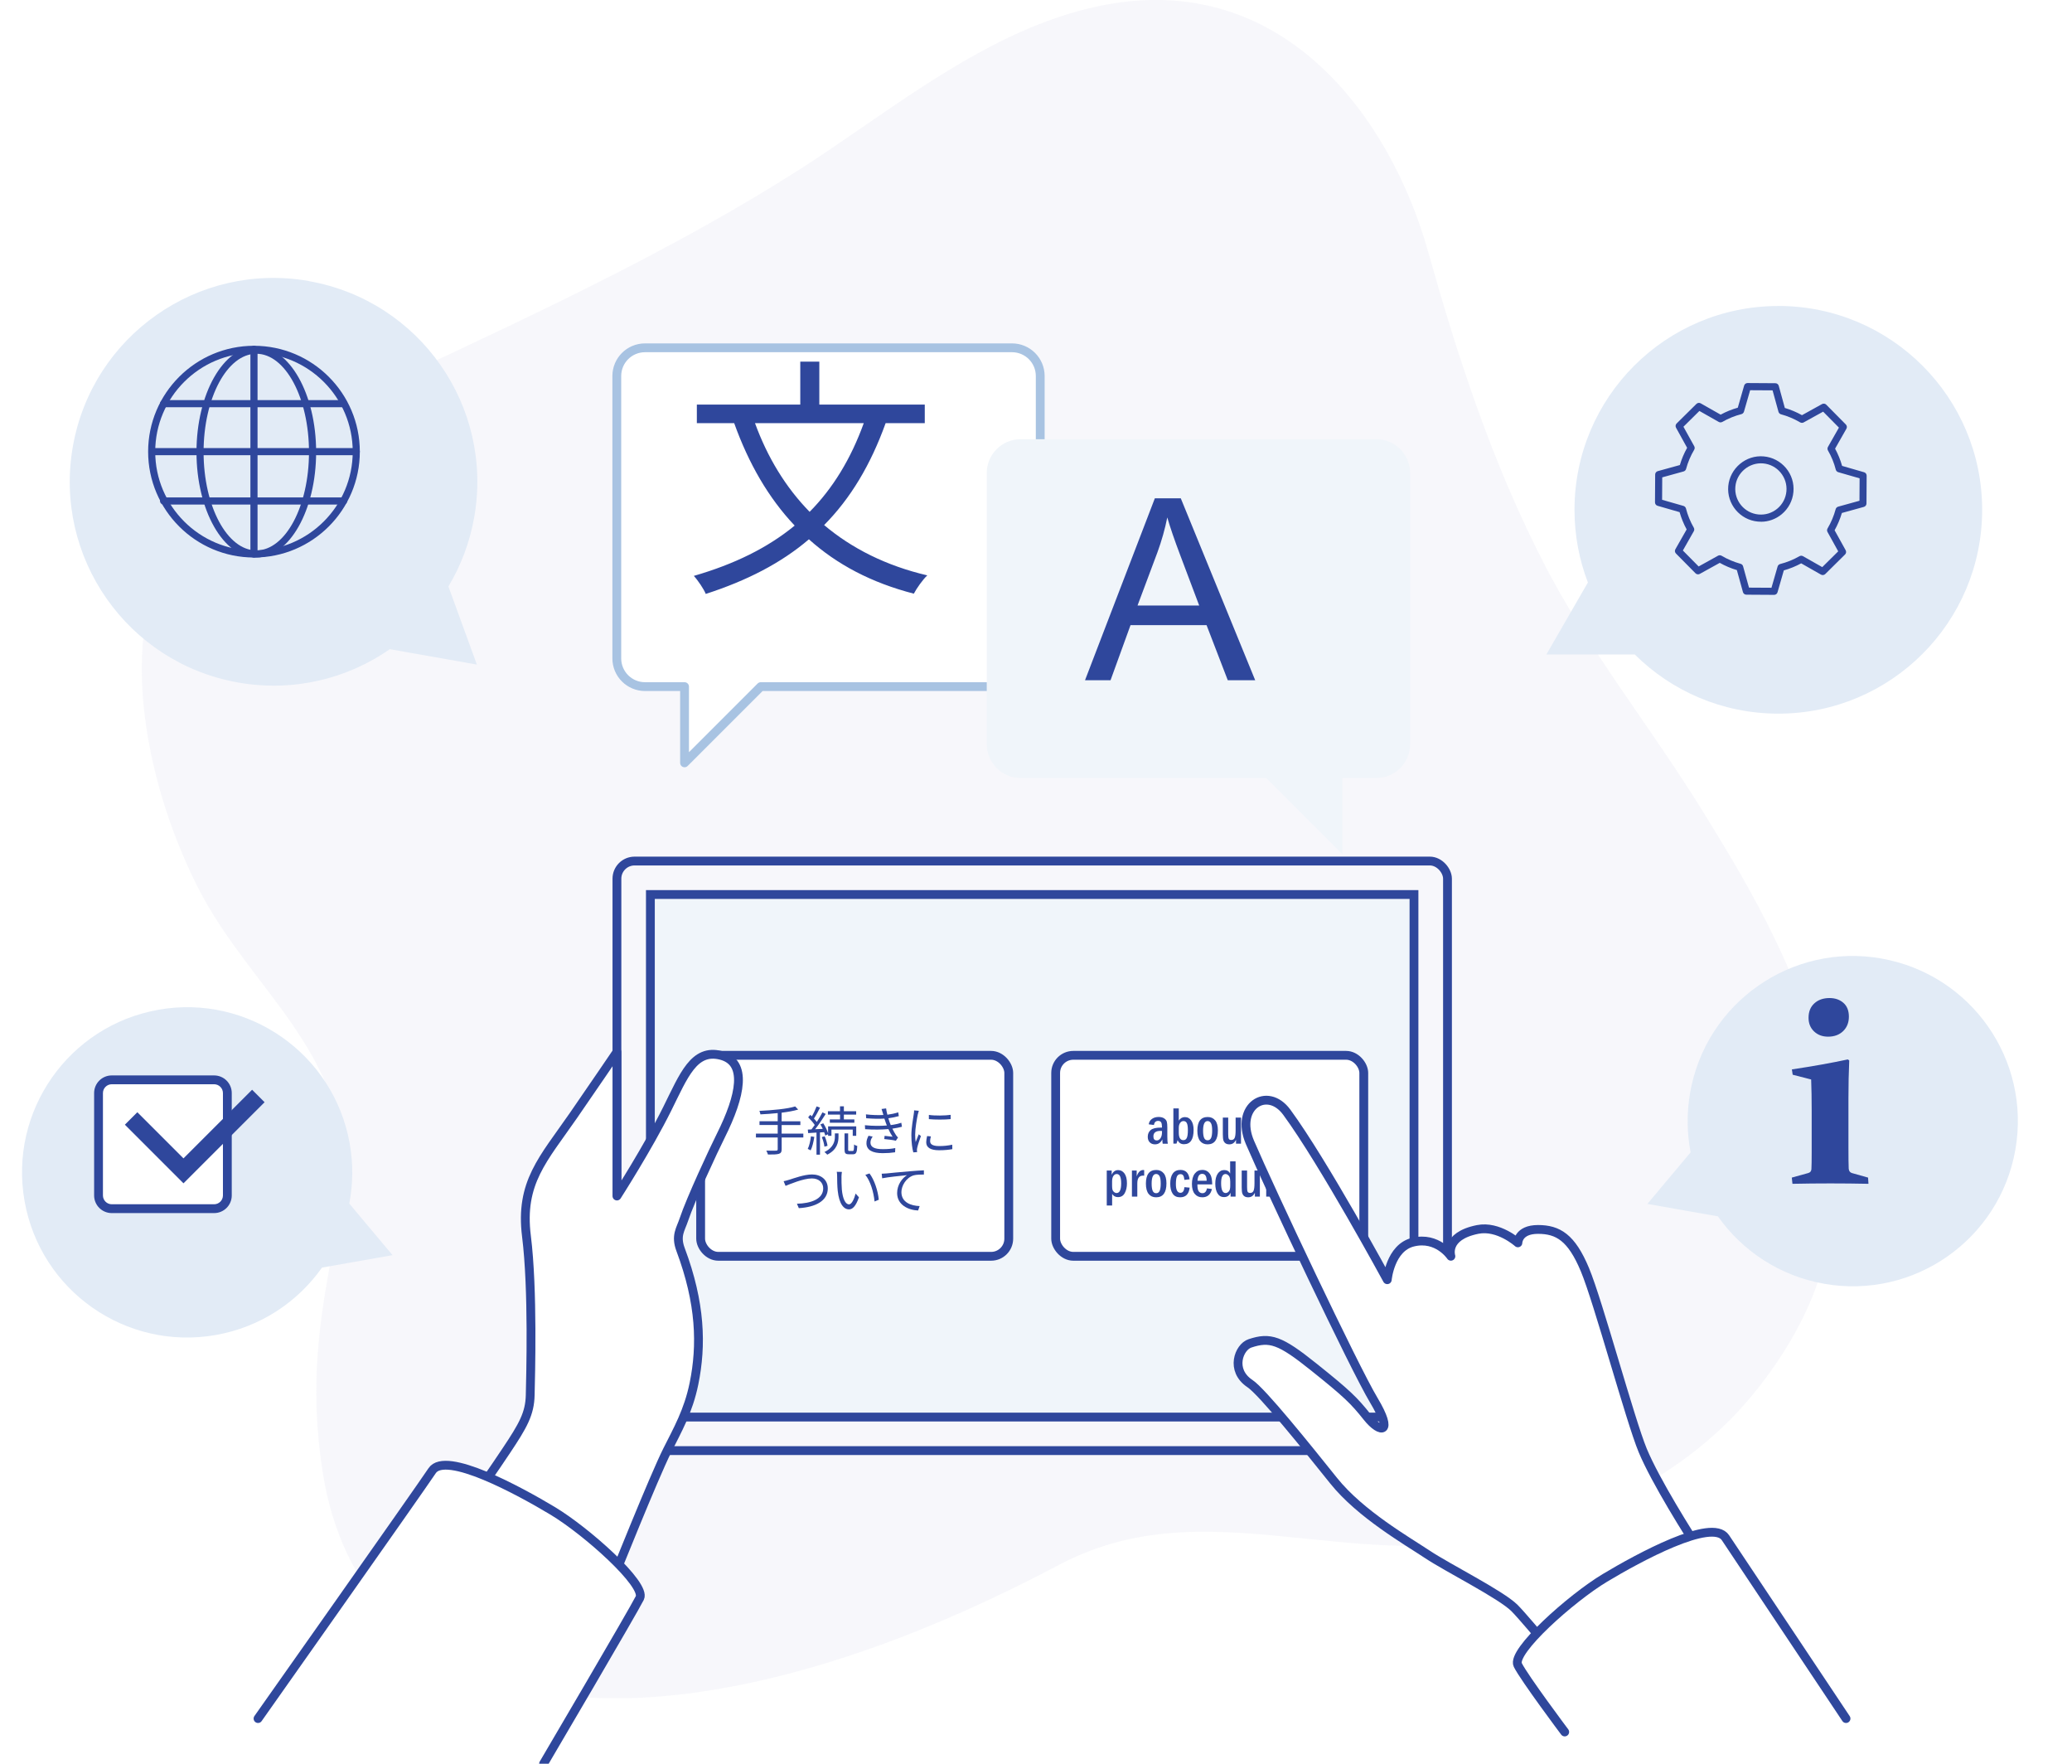 <?xml version="1.0" encoding="UTF-8"?>
<svg xmlns="http://www.w3.org/2000/svg" version="1.1" xmlns:xlink="http://www.w3.org/1999/xlink" viewBox="0 0 470 400">
  <defs>
    <style>
      .cls-1 {
        fill: #d8d7ec;
        opacity: .2;
      }

      .cls-2 {
        filter: url(#drop-shadow-6);
      }

      .cls-2, .cls-3 {
        fill: #f0f5fa;
      }

      .cls-4 {
        stroke-width: 4px;
      }

      .cls-4, .cls-3, .cls-5, .cls-6 {
        stroke-miterlimit: 10;
      }

      .cls-4, .cls-3, .cls-5, .cls-6, .cls-7 {
        stroke: #2f479c;
      }

      .cls-4, .cls-5 {
        fill: none;
      }

      .cls-3, .cls-5, .cls-6, .cls-7, .cls-8 {
        stroke-width: 2px;
      }

      .cls-9, .cls-6, .cls-7, .cls-8 {
        fill: #fff;
      }

      .cls-10 {
        filter: url(#drop-shadow-4);
      }

      .cls-10, .cls-11, .cls-12, .cls-13 {
        fill: #e2ebf6;
      }

      .cls-14 {
        fill: #2f479c;
      }

      .cls-11 {
        filter: url(#drop-shadow-2);
      }

      .cls-12 {
        filter: url(#drop-shadow-3);
      }

      .cls-7, .cls-8 {
        stroke-linecap: round;
        stroke-linejoin: round;
      }

      .cls-13 {
        filter: url(#drop-shadow-1);
      }

      .cls-8 {
        filter: url(#drop-shadow-5);
        stroke: #a8c3e2;
      }
    </style>
    <filter id="drop-shadow-1" x="358" y="201" width="115" height="106" filterUnits="userSpaceOnUse">
      <feOffset dx="5" dy="5"/>
      <feGaussianBlur result="blur" stdDeviation="5"/>
      <feFlood flood-color="#000" flood-opacity=".2"/>
      <feComposite in2="blur" operator="in"/>
      <feComposite in="SourceGraphic"/>
    </filter>
    <filter id="drop-shadow-2" x="0" y="48" width="124" height="123" filterUnits="userSpaceOnUse">
      <feOffset dx="5" dy="5"/>
      <feGaussianBlur result="blur-2" stdDeviation="5"/>
      <feFlood flood-color="#000" flood-opacity=".2"/>
      <feComposite in2="blur-2" operator="in"/>
      <feComposite in="SourceGraphic"/>
    </filter>
    <filter id="drop-shadow-3" x="335" y="54" width="130" height="123" filterUnits="userSpaceOnUse">
      <feOffset dx="5" dy="5"/>
      <feGaussianBlur result="blur-3" stdDeviation="5"/>
      <feFlood flood-color="#000" flood-opacity=".2"/>
      <feComposite in2="blur-3" operator="in"/>
      <feComposite in="SourceGraphic"/>
    </filter>
    <filter id="drop-shadow-4" x="-10" y="213" width="115" height="106" filterUnits="userSpaceOnUse">
      <feOffset dx="5" dy="5"/>
      <feGaussianBlur result="blur-4" stdDeviation="5"/>
      <feFlood flood-color="#000" flood-opacity=".2"/>
      <feComposite in2="blur-4" operator="in"/>
      <feComposite in="SourceGraphic"/>
    </filter>
    <filter id="drop-shadow-5" x="123" y="62" width="129" height="128" filterUnits="userSpaceOnUse">
      <feOffset dx="5" dy="5"/>
      <feGaussianBlur result="blur-5" stdDeviation="5"/>
      <feFlood flood-color="#000" flood-opacity=".2"/>
      <feComposite in2="blur-5" operator="in"/>
      <feComposite in="SourceGraphic"/>
    </filter>
    <filter id="drop-shadow-6" x="208" y="84" width="127" height="125" filterUnits="userSpaceOnUse">
      <feOffset dx="5" dy="5"/>
      <feGaussianBlur result="blur-6" stdDeviation="5"/>
      <feFlood flood-color="#000" flood-opacity=".2"/>
      <feComposite in2="blur-6" operator="in"/>
      <feComposite in="SourceGraphic"/>
    </filter>
  </defs>
  <!-- Generator: Adobe Illustrator 28.7.1, SVG Export Plug-In . SVG Version: 1.2.0 Build 142)  -->
  <g>
    <g id="_レイヤー_1" data-name="レイヤー_1">
      <path class="cls-1" d="M158.34,383.79c-21.59,3.04-40.28,1.07-54.73-6.12-16.59-8.25-27.07-23.22-30.33-43.3-3.3-20.36-.59-35.5,1.8-48.85,1.94-10.82,3.61-20.16,1.73-30.14-2.39-12.71-9.95-22.65-17.95-33.17-4.68-6.16-9.52-12.53-13.21-19.48-9.45-17.83-17.96-46.81-10.85-69.81,7.58-24.51,34.94-37.42,54.92-46.85l4.46-2.09c29.4-13.78,59.68-27.97,87.35-45.65,4.65-2.97,9.24-6.13,14.1-9.48,16.96-11.66,34.49-23.72,54.58-27.66,40.65-7.95,65.07,25.12,73.72,55.83,6.16,21.89,14.16,47.51,26.73,71.62,6.13,11.75,13.79,22.9,21.2,33.67,4.56,6.63,9.27,13.48,13.61,20.45,12.38,19.87,23.89,39.7,28.78,63.89,5.54,27.38.35,48.93-16.84,69.85-16.37,19.94-44.12,32.98-72.45,34.03-9.82.37-19.46-.62-28.77-1.57-19.3-1.97-37.52-3.83-55.97,5.94-29.7,15.73-57.63,25.46-81.89,28.87M90.78,88.31h.02s-.02,0-.02,0Z"/>
      <g>
        <rect class="cls-5" x="139.94" y="195.28" width="188.4" height="133.71" rx="4" ry="4"/>
        <rect class="cls-3" x="147.53" y="202.87" width="173.21" height="118.51"/>
        <path class="cls-13" d="M421.77,212.38c-20.37-3.59-39.79,10.01-43.38,30.38-.82,4.63-.74,9.22.1,13.58l-3.56,4.25-6.25,7.45,9.58,1.69,6.42,1.13c5.5,7.79,13.96,13.5,24.09,15.29,20.37,3.59,39.79-10.01,43.38-30.38,3.59-20.37-10.01-39.79-30.38-43.38Z"/>
        <path class="cls-11" d="M65.07,58.76c25.14,4.43,41.93,28.41,37.5,53.55-1.01,5.72-3.04,11-5.85,15.7l2.34,6.43,4.11,11.28-11.82-2.09-7.92-1.4c-9.67,6.72-21.89,9.77-34.4,7.56-25.14-4.43-41.93-28.41-37.5-53.55,4.43-25.14,28.41-41.93,53.55-37.5Z"/>
        <path class="cls-12" d="M398.38,64.4c-25.53,0-46.23,20.7-46.23,46.23,0,5.81,1.08,11.36,3.04,16.48l-3.42,5.92-6,10.4h20.05c8.36,8.3,19.86,13.42,32.57,13.42,25.53,0,46.23-20.7,46.23-46.23s-20.7-46.23-46.23-46.23Z"/>
        <path class="cls-10" d="M30.95,224c20.37-3.59,39.79,10.01,43.38,30.38.82,4.63.74,9.22-.1,13.58l3.56,4.25,6.25,7.45-9.58,1.69-6.42,1.13c-5.5,7.79-13.96,13.5-24.09,15.29-20.37,3.59-39.79-10.01-43.38-30.38-3.59-20.37,10.01-39.79,30.38-43.38Z"/>
        <path class="cls-8" d="M224.56,73.88h-83.25c-3.54,0-6.4,2.87-6.4,6.4v64.04c0,3.54,2.87,6.4,6.4,6.4h8.97v17.29l17.29-17.29h56.99c3.54,0,6.4-2.87,6.4-6.4v-64.04c0-3.54-2.87-6.4-6.4-6.4Z"/>
        <path class="cls-2" d="M307.2,94.61h-80.69c-4.24,0-7.68,3.44-7.68,7.68v61.48c0,4.24,3.44,7.68,7.68,7.68h55.71l17.29,17.29v-17.29h7.68c4.24,0,7.68-3.44,7.68-7.68v-61.48c0-4.24-3.44-7.68-7.68-7.68Z"/>
        <path class="cls-14" d="M246.12,154.27l15.84-41.26h5.88l16.88,41.26h-6.22l-4.81-12.49h-17.25l-4.53,12.49h-5.8ZM258.03,137.33h13.99l-4.31-11.43c-1.31-3.47-2.29-6.32-2.93-8.55-.53,2.65-1.27,5.27-2.22,7.88l-4.53,12.1Z"/>
        <path class="cls-14" d="M200.89,95.97c-3.4,9.45-7.95,17.06-13.95,23.11,6.28,5.3,14.06,9.22,23.4,11.41-1.04.98-2.42,2.94-3.05,4.15-9.62-2.48-17.46-6.63-23.8-12.33-6.34,5.42-14.12,9.39-23.4,12.39-.4-1.04-1.79-3.11-2.71-4.09,9.16-2.65,16.71-6.34,22.88-11.41-5.94-6.28-10.43-14.06-13.72-23.23h-8.47v-4.21h23.46v-9.74h4.32v9.74h23.92v4.21h-8.88ZM171.26,95.97c2.82,7.72,6.92,14.52,12.39,20.11,5.3-5.36,9.34-11.99,12.28-20.11h-24.67Z"/>
        <path class="cls-14" d="M406.49,242.53c4.81-.72,9.03-1.48,12.66-2.26l.32.23c-.12,2.7-.18,5.57-.18,8.62v11.05c0,2.33.02,3.95.06,4.87.04.53.28.86.73,1l3.66,1.03.09,1.41c-2.89-.06-5.76-.09-8.62-.09s-5.79.03-8.62.09l-.15-1.41,3.72-1.03c.45-.12.69-.41.73-.88.04-.76.06-2.04.06-3.84v-9.44c0-2.56-.04-4.92-.12-7.06l-4.19-1.08-.18-1.2ZM419.39,230.57c0,1.35-.44,2.44-1.3,3.28-.87.84-2.01,1.26-3.42,1.26-1.29,0-2.35-.4-3.18-1.19-.83-.79-1.25-1.82-1.25-3.09,0-1.39.44-2.48,1.32-3.28.88-.8,2.02-1.2,3.43-1.2,1.29,0,2.34.37,3.17,1.1.82.73,1.23,1.77,1.23,3.12Z"/>
        <g>
          <g>
            <rect class="cls-9" x="22.36" y="244.9" width="29.22" height="29.22" rx="3" ry="3"/>
            <path class="cls-14" d="M48.57,245.9c1.1,0,2,.9,2,2v23.22c0,1.1-.9,2-2,2h-23.22c-1.1,0-2-.9-2-2v-23.22c0-1.1.9-2,2-2h23.22M48.57,243.9h-23.22c-2.21,0-4,1.79-4,4v23.22c0,2.21,1.79,4,4,4h23.22c2.21,0,4-1.79,4-4v-23.22c0-2.21-1.79-4-4-4h0Z"/>
          </g>
          <polyline class="cls-4" points="58.6 248.56 41.62 265.54 29.74 253.66"/>
        </g>
        <g>
          <path class="cls-14" d="M57.61,126.44c-13.24,0-24.01-10.77-24.01-24.01s10.77-24.01,24.01-24.01,24.01,10.77,24.01,24.01-10.77,24.01-24.01,24.01ZM57.61,80.04c-12.35,0-22.4,10.05-22.4,22.4s10.05,22.4,22.4,22.4,22.4-10.05,22.4-22.4-10.05-22.4-22.4-22.4Z"/>
          <path class="cls-14" d="M80.81,103.24h-45.87c-.45,0-.81-.36-.81-.81s.36-.81.81-.81h45.87c.45,0,.81.36.81.81s-.36.81-.81.81Z"/>
          <path class="cls-14" d="M57.61,126.44c-.45,0-.81-.36-.81-.81v-46.41c0-.45.36-.81.81-.81s.81.36.81.81v46.41c0,.45-.36.81-.81.81Z"/>
          <path class="cls-14" d="M58.14,126.44c-7.48,0-13.57-10.73-13.57-23.92s6.09-23.92,13.57-23.92,13.57,10.73,13.57,23.92-6.09,23.92-13.57,23.92ZM58.14,80.23c-6.59,0-11.96,10-11.96,22.3s5.36,22.3,11.96,22.3,11.95-10,11.95-22.3-5.36-22.3-11.95-22.3Z"/>
          <path class="cls-14" d="M77.94,92.36h-40.83c-.45,0-.81-.36-.81-.81s.36-.81.81-.81h40.83c.45,0,.81.36.81.81s-.36.81-.81.81Z"/>
          <path class="cls-14" d="M77.94,114.43h-40.83c-.45,0-.81-.36-.81-.81s.36-.81.81-.81h40.83c.45,0,.81.36.81.81s-.36.81-.81.81Z"/>
        </g>
        <path class="cls-14" d="M402.44,134.91h0l-6.31-.04c-.36,0-.68-.24-.77-.59l-1.38-4.99c-1.35-.4-2.65-.95-3.88-1.64l-4.54,2.51c-.31.17-.71.12-.96-.14l-4.44-4.49c-.25-.26-.31-.65-.13-.96l2.56-4.5c-.68-1.24-1.21-2.56-1.6-3.92l-5-1.44c-.35-.1-.58-.42-.58-.78l.04-6.31c0-.36.24-.67.59-.77l5.01-1.38c.4-1.36.95-2.67,1.65-3.91l-2.52-4.56c-.17-.31-.12-.71.14-.96l4.49-4.44c.26-.25.65-.31.96-.13l4.53,2.57c1.23-.67,2.54-1.2,3.89-1.58l1.44-5.01c.1-.34.41-.58.77-.58h0l6.31.04c.36,0,.68.24.77.59l1.38,5.02c1.35.4,2.66.95,3.89,1.64l4.55-2.52c.31-.17.71-.12.96.14l4.44,4.49c.25.26.31.65.13.96l-2.57,4.52c.67,1.24,1.21,2.55,1.59,3.91l4.99,1.44c.35.1.58.42.58.78l-.04,6.31c0,.36-.24.67-.59.77l-4.99,1.38c-.4,1.36-.96,2.68-1.65,3.92l2.51,4.53c.17.31.12.71-.14.96l-4.49,4.44c-.26.25-.65.3-.96.13l-4.5-2.56c-1.25.68-2.57,1.21-3.94,1.6l-1.43,4.97c-.1.34-.41.58-.77.58ZM396.74,133.27l5.09.03,1.39-4.82c.08-.27.3-.49.57-.56,1.54-.39,3.02-.99,4.39-1.78.25-.14.55-.14.8,0l4.37,2.48,3.62-3.58-2.43-4.39c-.14-.25-.13-.55.01-.8.81-1.37,1.43-2.84,1.84-4.37.07-.27.29-.49.56-.57l4.84-1.34.03-5.09-4.84-1.39c-.27-.08-.49-.3-.56-.57-.39-1.53-.99-3-1.78-4.36-.14-.25-.14-.55,0-.8l2.49-4.38-3.58-3.62-4.42,2.44c-.25.14-.55.13-.8-.01-1.36-.8-2.82-1.42-4.34-1.83-.27-.07-.49-.29-.57-.56l-1.34-4.87-5.09-.03-1.4,4.86c-.08.27-.3.49-.57.56-1.53.39-2.99.99-4.35,1.77-.25.14-.55.14-.8,0l-4.39-2.49-3.62,3.58,2.45,4.42c.14.25.13.55-.01.8-.81,1.37-1.43,2.83-1.84,4.35-.07.28-.29.49-.56.57l-4.85,1.34-.03,5.09,4.85,1.39c.27.08.49.3.56.57.39,1.53.99,3,1.78,4.37.14.25.14.55,0,.8l-2.48,4.37,3.58,3.62,4.4-2.44c.25-.14.55-.13.8.01,1.35.8,2.81,1.41,4.32,1.83.27.07.49.29.56.56l1.34,4.84ZM399.46,118.32c-.23,0-.47-.01-.71-.03-4.07-.37-7.09-3.98-6.72-8.06h0c.37-4.01,3.99-7.1,8.06-6.72,1.97.18,3.76,1.12,5.03,2.64,1.27,1.52,1.87,3.45,1.69,5.42-.18,1.98-1.12,3.77-2.65,5.05-1.34,1.11-2.99,1.71-4.7,1.71ZM393.64,110.37c-.29,3.19,2.07,6.02,5.26,6.31,1.55.14,3.04-.32,4.24-1.31,1.2-1,1.94-2.4,2.08-3.95.14-1.54-.33-3.05-1.33-4.25-.99-1.19-2.39-1.93-3.94-2.07-3.18-.28-6.03,2.12-6.31,5.26h0Z"/>
        <rect class="cls-6" x="158.93" y="239.34" width="69.89" height="45.58" rx="4" ry="4"/>
        <rect class="cls-6" x="239.46" y="239.34" width="69.89" height="45.58" rx="4" ry="4"/>
        <g>
          <path class="cls-14" d="M182.23,257.97h-4.92v2.67c0,.64-.19.9-.64,1.04-.44.14-1.21.17-2.47.16-.07-.25-.24-.65-.38-.89,1.01.04,1.95.02,2.22.01.26,0,.37-.08.37-.34v-2.65h-4.94v-.88h4.94v-1.95h-4.13v-.85h4.13v-1.85c-1.32.14-2.68.23-3.92.29-.04-.24-.14-.59-.23-.79,2.83-.13,6.32-.44,8.12-1.01l.67.71c-1.02.31-2.33.54-3.75.71v1.95h4.25v.85h-4.25v1.95h4.92v.88Z"/>
          <path class="cls-14" d="M184.71,257.85c-.17,1.13-.44,2.28-.83,3.05-.13-.11-.49-.26-.66-.33.37-.73.6-1.81.73-2.86l.76.13ZM186,256.81v5.06h-.79v-5.01l-1.89.12-.08-.8.83-.04c.24-.3.49-.64.74-1-.35-.54-.95-1.22-1.49-1.74l.48-.56c.12.11.24.22.36.34.4-.68.82-1.6,1.07-2.26l.78.29c-.41.83-.92,1.8-1.38,2.47.25.26.47.53.65.77.49-.74.95-1.53,1.28-2.17l.74.35c-.68,1.09-1.59,2.45-2.4,3.47l1.73-.08c-.17-.35-.35-.7-.54-1.01l.65-.26c.46.7.89,1.61,1.1,2.26v-1.55h6.38v2.14h-.79v-1.42h-4.83v1.42h-.76v-.36l-.65.3c-.05-.23-.13-.49-.25-.77l-.95.06ZM187.01,260.06c-.06-.58-.3-1.49-.6-2.17l.66-.19c.3.68.56,1.57.64,2.16l-.7.2ZM189.38,257.05h.82v.74c0,1.19-.26,2.93-2.55,4.08-.14-.17-.42-.44-.64-.6,2.14-1.04,2.37-2.55,2.37-3.49v-.73ZM190.54,252.78h-2.74v-.76h2.74v-1.12h.88v1.12h2.79v.76h-2.79v1.09h2.38v.76h-5.57v-.76h2.32v-1.09ZM193.42,261.03c.24,0,.3-.19.32-1.48.16.16.5.29.72.35-.06,1.5-.28,1.88-.95,1.88h-.96c-.79,0-.98-.24-.98-1.1v-3.64h.82v3.64c0,.3.04.35.28.35h.76Z"/>
          <path class="cls-14" d="M199.98,251.51l1.02-.13c.05.46.16.95.29,1.43.85-.11,1.69-.29,2.46-.54l.13.86c-.68.19-1.54.37-2.37.48.08.3.18.58.26.83.08.23.18.48.28.72,1-.12,1.84-.34,2.4-.52l.14.9c-.58.16-1.33.31-2.17.43.25.52.53,1.03.84,1.49.13.19.28.35.44.52l-.49.73c-.67-.18-1.8-.29-2.63-.38l.08-.73c.64.07,1.42.16,1.8.2-.36-.55-.67-1.14-.94-1.73-1.47.13-3.43.16-5.28.02l-.05-.9c1.8.19,3.63.18,4.98.06-.08-.22-.17-.42-.24-.62-.12-.34-.23-.65-.32-.94-1.16.07-2.63.05-4.13-.08l-.06-.88c1.44.17,2.81.2,3.96.14-.04-.1-.06-.2-.08-.3-.1-.36-.22-.73-.34-1.07ZM197.45,259.13c0,1,.89,1.49,2.77,1.49,1.12,0,1.99-.07,2.86-.25l-.04.96c-.84.13-1.79.2-2.81.2-2.35,0-3.67-.7-3.69-2.23-.01-.68.2-1.19.47-1.72l.94.19c-.29.42-.5.83-.5,1.36Z"/>
          <path class="cls-14" d="M208.19,252.73c-.23,1.1-.6,3.25-.6,4.6,0,.59.04,1.09.11,1.68.2-.54.49-1.26.7-1.75l.5.38c-.31.85-.74,2.13-.85,2.69-.04.18-.07.41-.06.54.01.13.02.3.04.42l-.86.06c-.24-.85-.44-2.23-.44-3.86,0-1.76.4-3.82.54-4.82.05-.28.08-.59.08-.85l1.07.1c-.06.2-.17.59-.22.8ZM210.99,258.84c0,.55.4,1.08,2.03,1.08,1.08,0,2.01-.1,2.98-.31l.02,1.01c-.76.14-1.77.25-3,.25-2.02,0-2.92-.67-2.92-1.8,0-.41.07-.83.2-1.42l.86.08c-.12.44-.18.78-.18,1.11ZM215.64,252.84v.97c-1.29.14-3.61.14-4.94,0v-.96c1.31.22,3.73.17,4.94-.01Z"/>
          <path class="cls-14" d="M179.06,267.55c1.02-.32,3.37-1.19,5.13-1.19,1.99,0,3.58,1.15,3.58,3.17,0,2.87-2.87,4.26-6.57,4.47l-.43-1c3.15-.08,5.96-1.03,5.96-3.49,0-1.26-.94-2.25-2.56-2.25-1.97,0-5.03,1.31-5.98,1.69l-.44-1.06c.43-.08.86-.2,1.32-.35Z"/>
          <path class="cls-14" d="M190.88,266.95c-.01.76,0,1.85.08,2.85.19,2.01.78,3.34,1.63,3.34.61,0,1.18-1.25,1.49-2.45l.76.85c-.72,2.04-1.45,2.74-2.26,2.74-1.14,0-2.23-1.13-2.56-4.24-.11-1.04-.13-2.51-.13-3.21,0-.28-.01-.78-.08-1.07l1.16.02c-.05.29-.1.85-.1,1.17ZM199.34,272.09l-.96.4c-.22-2.17-.94-4.63-2.09-6.04l.94-.32c1.07,1.39,1.93,3.94,2.11,5.97Z"/>
          <path class="cls-14" d="M201.07,266.13c.78-.08,3.05-.31,5.26-.49,1.31-.12,2.44-.18,3.24-.22v.96c-.68,0-1.74.01-2.35.19-1.71.55-2.75,2.38-2.75,3.79,0,2.35,2.19,3.1,4.14,3.17l-.35,1c-2.22-.08-4.76-1.27-4.76-3.95,0-1.87,1.14-3.4,2.25-4.06-1.29.14-4.35.43-5.64.71l-.11-1.04c.46-.01.84-.04,1.07-.06Z"/>
        </g>
        <g>
          <path class="cls-14" d="M261.75,255.14l-1.18-.15c.08-.53.32-.94.73-1.23.41-.29.91-.44,1.5-.44.53,0,.96.11,1.27.32.32.21.52.47.6.76s.12.74.12,1.33v2.02c0,.82.04,1.36.11,1.64h-1.16c-.05-.21-.08-.54-.08-.99-.37.75-.92,1.13-1.66,1.13-.5,0-.9-.15-1.2-.46-.3-.31-.45-.72-.45-1.25,0-.64.22-1.16.66-1.53.44-.38,1.21-.56,2.3-.56.05,0,.14,0,.26,0v-.24c0-.42-.06-.74-.19-.96-.13-.21-.35-.32-.68-.32-.53,0-.85.31-.96.93ZM263.58,256.5c-.16-.02-.27-.02-.36-.02-1.06,0-1.59.42-1.59,1.25,0,.61.26.91.79.91.31,0,.58-.17.81-.49s.35-.78.35-1.35v-.29Z"/>
          <path class="cls-14" d="M266.17,251.38h1.22v2.76c.35-.52.8-.79,1.37-.79.62,0,1.1.26,1.46.79s.53,1.23.53,2.12c0,2.16-.73,3.24-2.19,3.24-.69,0-1.16-.31-1.43-.93-.09.22-.18.49-.27.8h-.7v-8ZM267.39,256.88c0,1.14.35,1.7,1.04,1.7.36,0,.62-.17.78-.52.16-.34.24-.92.24-1.73s-.08-1.32-.24-1.62c-.16-.31-.42-.46-.76-.46-.3,0-.55.14-.75.41-.2.27-.31.64-.31,1.11v1.11Z"/>
          <path class="cls-14" d="M276.26,256.36c0,2.11-.78,3.17-2.34,3.17-.72,0-1.29-.25-1.7-.76-.41-.51-.62-1.29-.62-2.34,0-2.07.78-3.1,2.35-3.1.71,0,1.27.25,1.69.76.42.5.62,1.27.62,2.29ZM274.96,256.43c0-.83-.09-1.4-.28-1.71-.19-.31-.44-.47-.75-.47-.69,0-1.03.73-1.03,2.18,0,.74.08,1.29.24,1.65.16.36.42.53.79.53s.62-.18.79-.54c.16-.36.24-.91.24-1.64Z"/>
          <path class="cls-14" d="M277.38,253.46h1.22v3.76c0,.52.04.87.13,1.05.09.18.28.27.57.27.37,0,.62-.16.76-.47.15-.32.22-.9.22-1.76v-2.85h1.22v5.92h-1.13v-.89c-.32.69-.82,1.04-1.5,1.04-.35,0-.64-.07-.86-.22-.22-.15-.38-.36-.48-.63-.1-.27-.15-.75-.15-1.42v-3.79Z"/>
          <path class="cls-14" d="M283.16,251.92l1.1-.11v1.65h1.13v.99h-1.13v2.61c0,.46.01.77.04.92s.09.27.21.37.31.14.59.14c.14,0,.31-.01.49-.04v.98c-.33.07-.63.11-.92.11-.46,0-.81-.09-1.05-.27s-.4-.42-.46-.72c-.07-.3-.1-.77-.1-1.39v-2.7h-.77v-.99h.8l.06-1.54Z"/>
          <path class="cls-14" d="M251.04,265.47h1.13v.97c.31-.71.8-1.07,1.46-1.07.6,0,1.08.26,1.45.78.37.52.55,1.27.55,2.23,0,.86-.17,1.6-.5,2.21-.33.61-.85.91-1.55.91-.56,0-1-.24-1.31-.72v2.62h-1.22v-7.93ZM252.26,268.91c0,.38.03.67.08.89.06.21.17.39.35.54s.37.23.59.23c.69,0,1.04-.73,1.04-2.19s-.34-2.12-1.01-2.12c-.3,0-.55.14-.75.43-.2.29-.3.7-.3,1.24v.98Z"/>
          <path class="cls-14" d="M256.77,265.47h1.07v1.33c.33-.96.82-1.45,1.48-1.45.06,0,.14,0,.22.02v1.27c-.1-.01-.18-.02-.25-.02-.88,0-1.31.59-1.31,1.76v3.01h-1.22v-5.92Z"/>
          <path class="cls-14" d="M264.59,268.37c0,2.11-.78,3.17-2.34,3.17-.72,0-1.29-.25-1.7-.76-.41-.51-.62-1.29-.62-2.34,0-2.07.78-3.1,2.35-3.1.71,0,1.27.25,1.69.76.42.5.62,1.27.62,2.29ZM263.29,268.43c0-.83-.09-1.4-.28-1.71-.19-.31-.44-.47-.75-.47-.69,0-1.03.73-1.03,2.18,0,.74.08,1.29.24,1.65.16.36.42.53.79.53s.62-.18.79-.54c.16-.36.24-.91.24-1.64Z"/>
          <path class="cls-14" d="M269.85,267.46l-1.18.13c-.06-.52-.16-.86-.3-1.04s-.34-.26-.6-.26c-.36,0-.63.17-.79.5s-.25.92-.25,1.76c0,1.31.35,1.97,1.04,1.97.53,0,.83-.43.9-1.28l1.18.11c-.16,1.46-.88,2.19-2.16,2.19-.76,0-1.32-.27-1.69-.82-.37-.55-.55-1.3-.55-2.27,0-1.02.2-1.79.59-2.32.39-.53.97-.8,1.72-.8,1.21,0,1.91.71,2.08,2.13Z"/>
          <path class="cls-14" d="M274.96,268.61h-3.35c0,.8.11,1.33.32,1.6.22.27.49.4.82.4.55,0,.89-.37,1.04-1.1l1.12.15c-.29,1.25-1.02,1.88-2.19,1.88-.72,0-1.29-.26-1.71-.77-.43-.51-.64-1.26-.64-2.25s.21-1.8.65-2.36c.43-.55,1-.83,1.72-.83.5,0,.93.14,1.27.42.34.28.59.64.73,1.09.14.45.22,1.04.23,1.77ZM273.71,267.79c0-1.04-.34-1.57-1.02-1.57-.64,0-.99.52-1.05,1.57h2.07Z"/>
          <path class="cls-14" d="M279.05,263.39h1.22v8h-1.13v-.9c-.28.67-.77,1-1.47,1s-1.17-.28-1.5-.84c-.33-.56-.5-1.29-.5-2.2,0-.97.18-1.73.55-2.27s.86-.82,1.47-.82c.64,0,1.09.26,1.35.79v-2.77ZM279.05,267.91c0-.61-.11-1.04-.34-1.28-.23-.24-.47-.37-.71-.37-.68,0-1.01.69-1.01,2.08,0,1.48.34,2.23,1.03,2.23.26,0,.5-.12.72-.37s.32-.67.32-1.28v-1.01Z"/>
          <path class="cls-14" d="M281.66,265.47h1.22v3.76c0,.52.04.87.13,1.05.09.18.28.27.57.27.37,0,.62-.16.76-.47.15-.32.22-.9.22-1.76v-2.85h1.22v5.92h-1.13v-.89c-.32.69-.82,1.04-1.5,1.04-.35,0-.64-.07-.86-.22-.22-.15-.38-.36-.48-.63-.1-.27-.15-.75-.15-1.42v-3.79Z"/>
          <path class="cls-14" d="M287.23,265.47h1.07v1.33c.33-.96.82-1.45,1.48-1.45.06,0,.14,0,.22.02v1.27c-.1-.01-.18-.02-.25-.02-.88,0-1.31.59-1.31,1.76v3.01h-1.22v-5.92Z"/>
          <path class="cls-14" d="M294.8,268.61h-3.35c0,.8.11,1.33.32,1.6.22.27.49.4.82.4.55,0,.89-.37,1.04-1.1l1.12.15c-.29,1.25-1.02,1.88-2.19,1.88-.72,0-1.29-.26-1.71-.77-.43-.51-.64-1.26-.64-2.25s.21-1.8.65-2.36c.43-.55,1-.83,1.72-.83.5,0,.93.14,1.27.42.34.28.59.64.73,1.09.14.45.22,1.04.23,1.77ZM293.56,267.79c0-1.04-.34-1.57-1.02-1.57-.64,0-.99.52-1.05,1.57h2.07Z"/>
        </g>
        <path class="cls-7" d="M360.25,384.44s-13.67-16.71-16.71-19.75-15.19-9.12-19.75-12.16c-4.56-3.04-15.19-9.12-21.27-16.71s-16.17-20.15-18.99-22.03c-4.56-3.04-2.49-8.29,0-9.12,4.56-1.52,6.84-.76,14.43,5.32,7.6,6.08,9.16,7.6,12.18,11.4,3.02,3.8,6.05,3.8,1.5-3.8-4.56-7.6-23.55-47.86-28.11-58.5-3.49-8.14,3.91-12.9,8.36-6.84,8.36,11.4,22.79,37.98,22.79,37.98,0,0,.64-7.25,5.84-8.52,5.55-1.36,8.59,3.2,8.59,3.2,0,0-1.52-4.56,6.08-6.08,4.71-.94,9.12,3.04,9.12,3.04,0,0,0-3.04,4.56-3.04s7.6,1.84,10.64,9.12c3.04,7.27,10.28,34.19,13.12,41.02,2.84,6.84,10.44,18.99,13.47,23.55,3.04,4.56,10.64,13.67,10.64,13.67"/>
        <path class="cls-7" d="M354.93,392.8s-9.12-12.16-10.64-15.19c-1.52-3.04,12.16-15.19,19.75-19.75,7.6-4.56,24.31-13.67,27.35-9.12,3.04,4.56,27.35,41.02,27.35,41.02"/>
        <path class="cls-7" d="M139.18,357.85s9.12-22.79,12.16-28.87c2.34-4.68,4.79-8.9,6.08-15.19,1.77-8.68,1.52-18.23-3.04-30.39-1.19-3.18,0-4.56.76-6.84,1.52-4.56,6.7-15.68,8.36-18.99,4.56-9.12,6.08-16.71,0-18.23-6.08-1.52-8.36,4.5-12.16,12.16-4.37,8.8-11.4,19.75-11.4,19.75v-32.67s-5.6,8.25-9.88,14.43c-6.84,9.88-12.16,15.19-10.64,27.35s.94,31.79.85,36.03-1.64,6.94-5.41,12.59c-6.08,9.12-10.64,15.19-10.64,15.19"/>
        <path class="cls-7" d="M123.3,400s20.32-34.55,21.83-37.59c1.52-3.04-12.16-15.19-19.75-19.75-7.6-4.56-24.31-13.67-27.35-9.12-3.04,4.56-39.5,56.22-39.5,56.22"/>
      </g>
    </g>
  </g>
</svg>